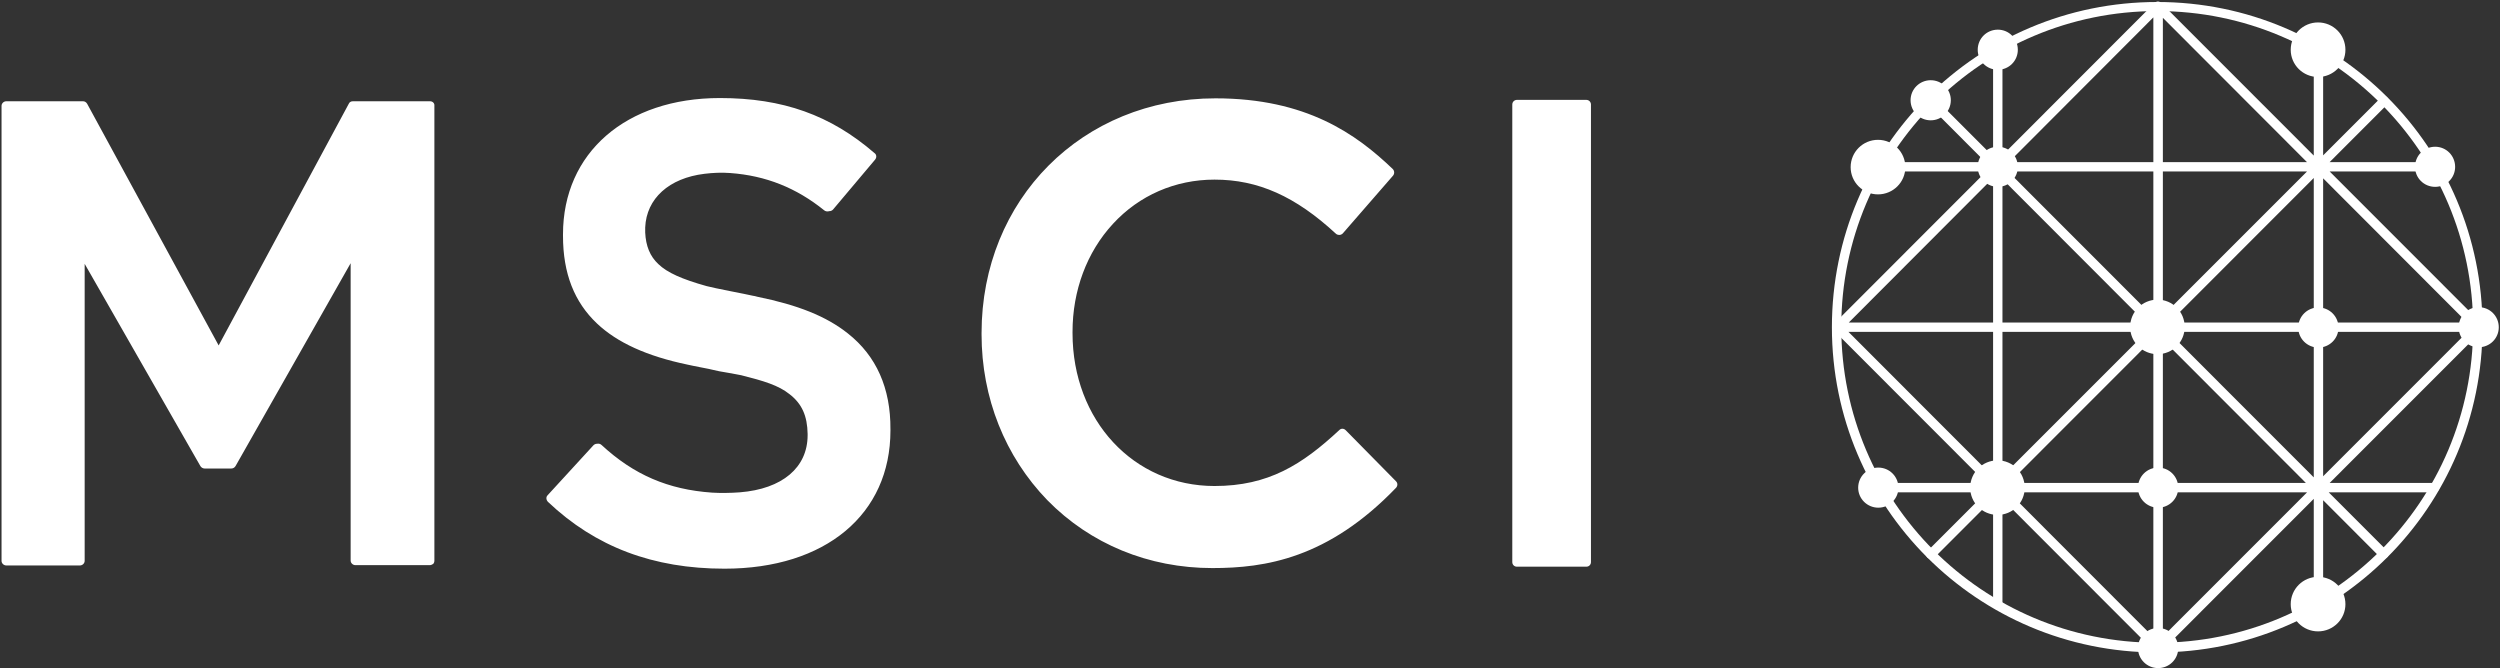 <?xml version="1.0" encoding="UTF-8"?> <svg xmlns="http://www.w3.org/2000/svg" version="1.2" viewBox="0 0 1627 435" width="1627" height="435"><rect x="0" y="0" width="1627" height="435" fill="#333333" stroke="none"/><title>MSCI_logo_2019-svg</title><style> .s0 { fill: #ffffff } </style><g id="Layer"><path id="Layer" class="s0" d="m1551.3 363.5c-0.8 0-1.7-0.2-2.3-0.8l-294.8-295.2c-1.2-1.2-1.2-3.1 0-4.3 1.3-1.2 3.1-1.2 4.3 0l295 295.2c1.2 1.3 1.2 3.1 0 4.3-0.6 0.4-1.4 0.8-2.2 0.8zm-294.6 0.2c-0.8 0-1.6-0.2-2.3-0.8-1.2-1.2-1.2-3 0-4.3l295-295c1.3-1.2 3.1-1.2 4.3 0 1.3 1.2 1.3 3.1 0 4.3l-294.8 295c-0.6 0.6-1.4 0.8-2.2 0.8zm147.8 61.1c-1.6 0-3.1-1.4-3.1-3v-417.6c0-1.7 1.5-3.1 3.1-3.1 1.6 0 3.1 1.4 3.1 3.1v417.6c0 1.6-1.5 3-3.1 3zm208.6-208.8h-417.4c-1.7 0-3.1-1.4-3.1-3 0-1.7 1.4-3.1 3.1-3.1h417.2c1.7 0 3.1 1.4 3.1 3.1 0 1.6-1.2 3-2.9 3zm-28.3-104.4h-362.4c-1.6 0-3.1-1.4-3.1-3 0-1.7 1.5-3.1 3.1-3.1h362.4c1.6 0 3 1.4 3 3.1 0 1.6-1.4 3-3 3zm-0.5 208.8h-361.9c-1.6 0-3.1-1.4-3.1-3 0-1.7 1.5-3.1 3.1-3.1h361.9c1.7 0 3.1 1.4 3.1 3.1 0 1.6-1.2 3-3.1 3zm-179.8 104.4c-1.6 0-3.1-1.4-3.1-3v-417.6c0-1.7 1.5-3.1 3.1-3.1 1.6 0 3.1 1.4 3.1 3.1v417.6c0 1.6-1.5 3-3.1 3zm-104.3-28.6c-1.7 0-3.1-1.4-3.1-3v-361.5c0-1.6 1.4-3 3.1-3 1.6 0 3 1.4 3 3v361.5c0 1.8-1.4 3-3 3zm208.6 0c-1.6 0-3-1.4-3-3v-360.8c0-1.7 1.4-3.1 3-3.1 1.6 0 3.1 1.4 3.1 3.1v360.8c0 1.8-1.5 3-3.1 3zm104.3-180.2c-0.8 0-1.6-0.2-2.2-0.8l-208.7-209c-1.2-1.2-1.2-3.1 0-4.3 1.3-1.2 3.1-1.2 4.3 0l208.7 208.8c1.2 1.2 1.2 3.1 0 4.3-0.6 0.6-1.3 1-2.1 1zm-208.6 208.8c-0.8 0-1.6-0.2-2.3-0.8l-208.6-208.8c-1.2-1.2-1.2-3.1 0-4.3 1.2-1.2 3.1-1.2 4.3 0l208.6 208.8c1.3 1.2 1.3 3.1 0 4.3-0.6 0.6-1.4 0.8-2 0.8zm0 0c-0.8 0-1.6-0.2-2.3-0.8-1.2-1.2-1.2-3.1 0-4.3l208.7-208.8c1.2-1.2 3-1.2 4.3 0 1.2 1.2 1.2 3.1 0 4.3l-208.7 208.8c-0.6 0.6-1.4 0.8-2 0.8zm-208.8-208.8c-0.9 0-1.7-0.2-2.3-0.8-1.2-1.2-1.2-3.1 0-4.3l208.8-209c1.3-1.2 3.1-1.2 4.3 0 1.3 1.2 1.3 3.1 0 4.3l-208.6 209c-0.6 0.4-1.4 0.8-2.2 0.8z"></path><path id="Layer" fill-rule="evenodd" class="s0" d="m1403.9 424.6c-117.1 0-211.7-94.6-211.7-211.6 0-117.1 94.6-211.7 211.7-211.7 117.1 0 211.7 94.6 211.7 211.7 0 117-94.6 211.6-211.7 211.6zm205.6-211.8c0-113.7-91.9-205.6-205.6-205.6-113.7 0-205.6 91.9-205.6 205.6 0 113.6 91.9 205.5 205.6 205.5 113.7 0 205.6-91.9 205.6-205.5z"></path></g><g id="Layer"><path id="Layer" class="s0" d="m282.7 68.9v295.9c0 0.8-0.2 1.6-0.8 2.2-0.6 0.4-1.4 0.8-2.2 0.8h-48.4c-1.7 0-3.1-1.4-3.1-3v-193.5l-74.9 132c-0.6 1-1.6 1.6-2.7 1.6h-17.5c-1 0-2.1-0.6-2.7-1.6l-75.3-131.6v193.3c0 1.6-1.4 3-3.1 3h-47.9c-1.7 0-3.1-1.4-3.1-3v-296.1c0-1.6 1.4-3 3.1-3h50c1 0 2 0.6 2.6 1.6l85.6 157.3 84.7-157.3c0.4-1 1.4-1.6 2.6-1.6h50.3c1.6 0 3 1.2 2.8 3zm701.5-0.9c0-1.6 1.3-3 3-3h45.2c1.7 0 3 1.4 3 3v297.8c0 1.7-1.3 3-3 3h-45.2c-1.7 0-3-1.3-3-3zm-75.6 249.4c-44.3 46.1-85.3 52.3-119.6 52.3-41.4 0-79.4-15.6-107.4-44.2-27.5-28.4-42.8-66.6-42.8-107.9v-0.8c0-87 65.5-152.8 152.2-152.8 59.2 0 91.7 23.3 115.4 46 1.2 1.2 1.2 3.1 0.2 4.3l-32.7 37.6c-0.6 0.6-1.4 1-2.2 1-0.8 0-1.7-0.2-2.3-0.8-26.3-24.3-50.6-35.2-79-35.2-25.5 0-49 10.2-66.1 28.8-17 18.4-26.3 43.4-26.3 70.3v0.8c0 56.8 39.8 99.5 92.4 99.5 35.1 0 57-13.9 81.1-36.3 1.2-1.3 3-1.3 4.3 0l32.6 33.1c1.3 1.2 1.3 3 0.2 4.3zm-329.1-38v0.8c0 54.5-42.2 89.9-108 89.9-46.3 0-83.9-14.1-114.9-43.5-1.2-1.3-1.4-3.1-0.2-4.3l29.8-32.5c0.6-0.6 1.4-1 2.3-1h0.2c0.8-0.2 2 0 2.8 0.8 21 19.4 43.3 29 71.9 31 2.8 0.2 5.7 0.2 8.6 0.2 3.2 0 6.5-0.2 9.5-0.4 27.6-2.2 44.1-16.1 44.1-37.2v-0.8c-0.2-11.6-3.6-19.6-11.8-25.9-7.1-5.7-16.7-8.6-31.4-12.3-1.3-0.2-4.9-1-8.6-1.6-3.9-0.6-8-1.4-9.8-1.9-1.2-0.4-3.9-0.8-6.7-1.4-4.1-0.8-8.2-1.6-9.8-2-26.4-5.5-45.8-14.3-59-26.8-14.7-13.9-22.1-32.5-22.1-57v-1c0-53.1 41-88.7 102.1-88.7 41 0 72 11.1 100.6 35.8 1.5 1 1.5 3 0.4 4.3l-27.3 32.4c-0.6 0.7-1.5 1.1-2.3 1.1h-0.2c-1 0.4-2.6 0.2-3.4-0.6-18-14.5-37.8-22.5-61.1-24.2-5.5-0.4-11-0.2-16.7 0.5-23.1 2.8-37.8 16.1-38.6 34.9v2.4 0.9c0.4 8.7 3.1 15.5 8.6 20.6 5.7 5.5 15.3 9.8 31.4 14.3 2.1 0.6 9 2 15.5 3.3 6.1 1.2 12.1 2.4 14.7 3 0.4 0 0.8 0.2 1.2 0.2 0.7 0.2 1.3 0.4 1.5 0.4 26.5 5.4 44.9 12.7 59 23.9 18.5 14.6 27.9 35.6 27.7 62.4z"></path><path id="Layer" class="s0" d="m1404.1 230.5c-9.8 0-17.8-7.9-17.8-17.7 0-9.9 8-17.8 17.8-17.8 9.8 0 17.7 7.9 17.7 17.8 0 9.8-7.9 17.7-17.7 17.7zm0.4 99.9c-7.2 0-13.1-5.8-13.1-13 0-7.3 5.9-13.1 13.1-13.1 7.2 0 13.1 5.8 13.1 13.1 0 7.2-5.9 13-13.1 13zm-104.3-208.8c-7.2 0-13.1-5.8-13.1-13 0-7.3 5.9-13.1 13.1-13.1 7.2 0 13 5.8 13 13.1 0 7.2-5.8 13-13 13zm-0.2 213.5c-9.8 0-17.8-7.9-17.8-17.7 0-9.9 8-17.8 17.8-17.8 9.8 0 17.7 7.9 17.7 17.8 0 9.8-7.9 17.7-17.7 17.7zm313.1-109.1c-7.2 0-13-5.8-13-13 0-7.3 5.8-13.1 13-13.1 7.3 0 13.1 5.8 13.1 13.1 0 7.2-5.8 13-13.1 13zm-208.6 208.8c-7.2 0-13.1-5.8-13.1-13 0-7.3 5.9-13.1 13.1-13.1 7.2 0 13.1 5.8 13.1 13.1 0 7.2-5.9 13-13.1 13zm104.1-23.9c-9.8 0-17.8-7.9-17.8-17.7 0-9.9 8-17.8 17.8-17.8 9.8 0 17.8 7.9 17.8 17.8 0 9.8-8 17.7-17.8 17.7zm-286.2-80.5c-7.2 0-13.1-5.8-13.1-13 0-7.3 5.9-13.1 13.1-13.1 7.2 0 13.1 5.8 13.1 13.1 0 7.2-5.9 13-13.1 13zm286.2-280.3c-9.8 0-17.8-7.9-17.8-17.7 0-9.9 8-17.8 17.8-17.8 9.8 0 17.8 7.9 17.8 17.8 0 9.8-8 17.7-17.8 17.7zm-286.4 76.4c-9.8 0-17.8-7.9-17.8-17.7 0-9.9 8-17.8 17.8-17.8 9.8 0 17.8 7.9 17.8 17.8 0 9.8-8 17.7-17.8 17.7zm362.6-4.9c-7.3 0-13.1-5.8-13.1-13 0-7.3 5.8-13.1 13.1-13.1 7.2 0 13 5.8 13 13.1 0 7.2-5.8 13-13 13zm-76 104.6c-7.2 0-13.1-5.8-13.1-13 0-7.3 5.9-13.1 13.1-13.1 7.2 0 13.1 5.8 13.1 13.1 0 7.2-5.9 13-13.1 13zm-252.3-147.9c-7.2 0-13.1-5.8-13.1-13.1 0-7.2 5.9-13 13.1-13 7.2 0 13.1 5.8 13.1 13 0 7.3-5.9 13.1-13.1 13.1zm43.7-32.9c-7.3 0-13.1-5.8-13.1-13 0-7.3 5.8-13.1 13.1-13.1 7.2 0 13 5.8 13 13.1 0 7.2-5.8 13-13 13z"></path></g></svg> 
